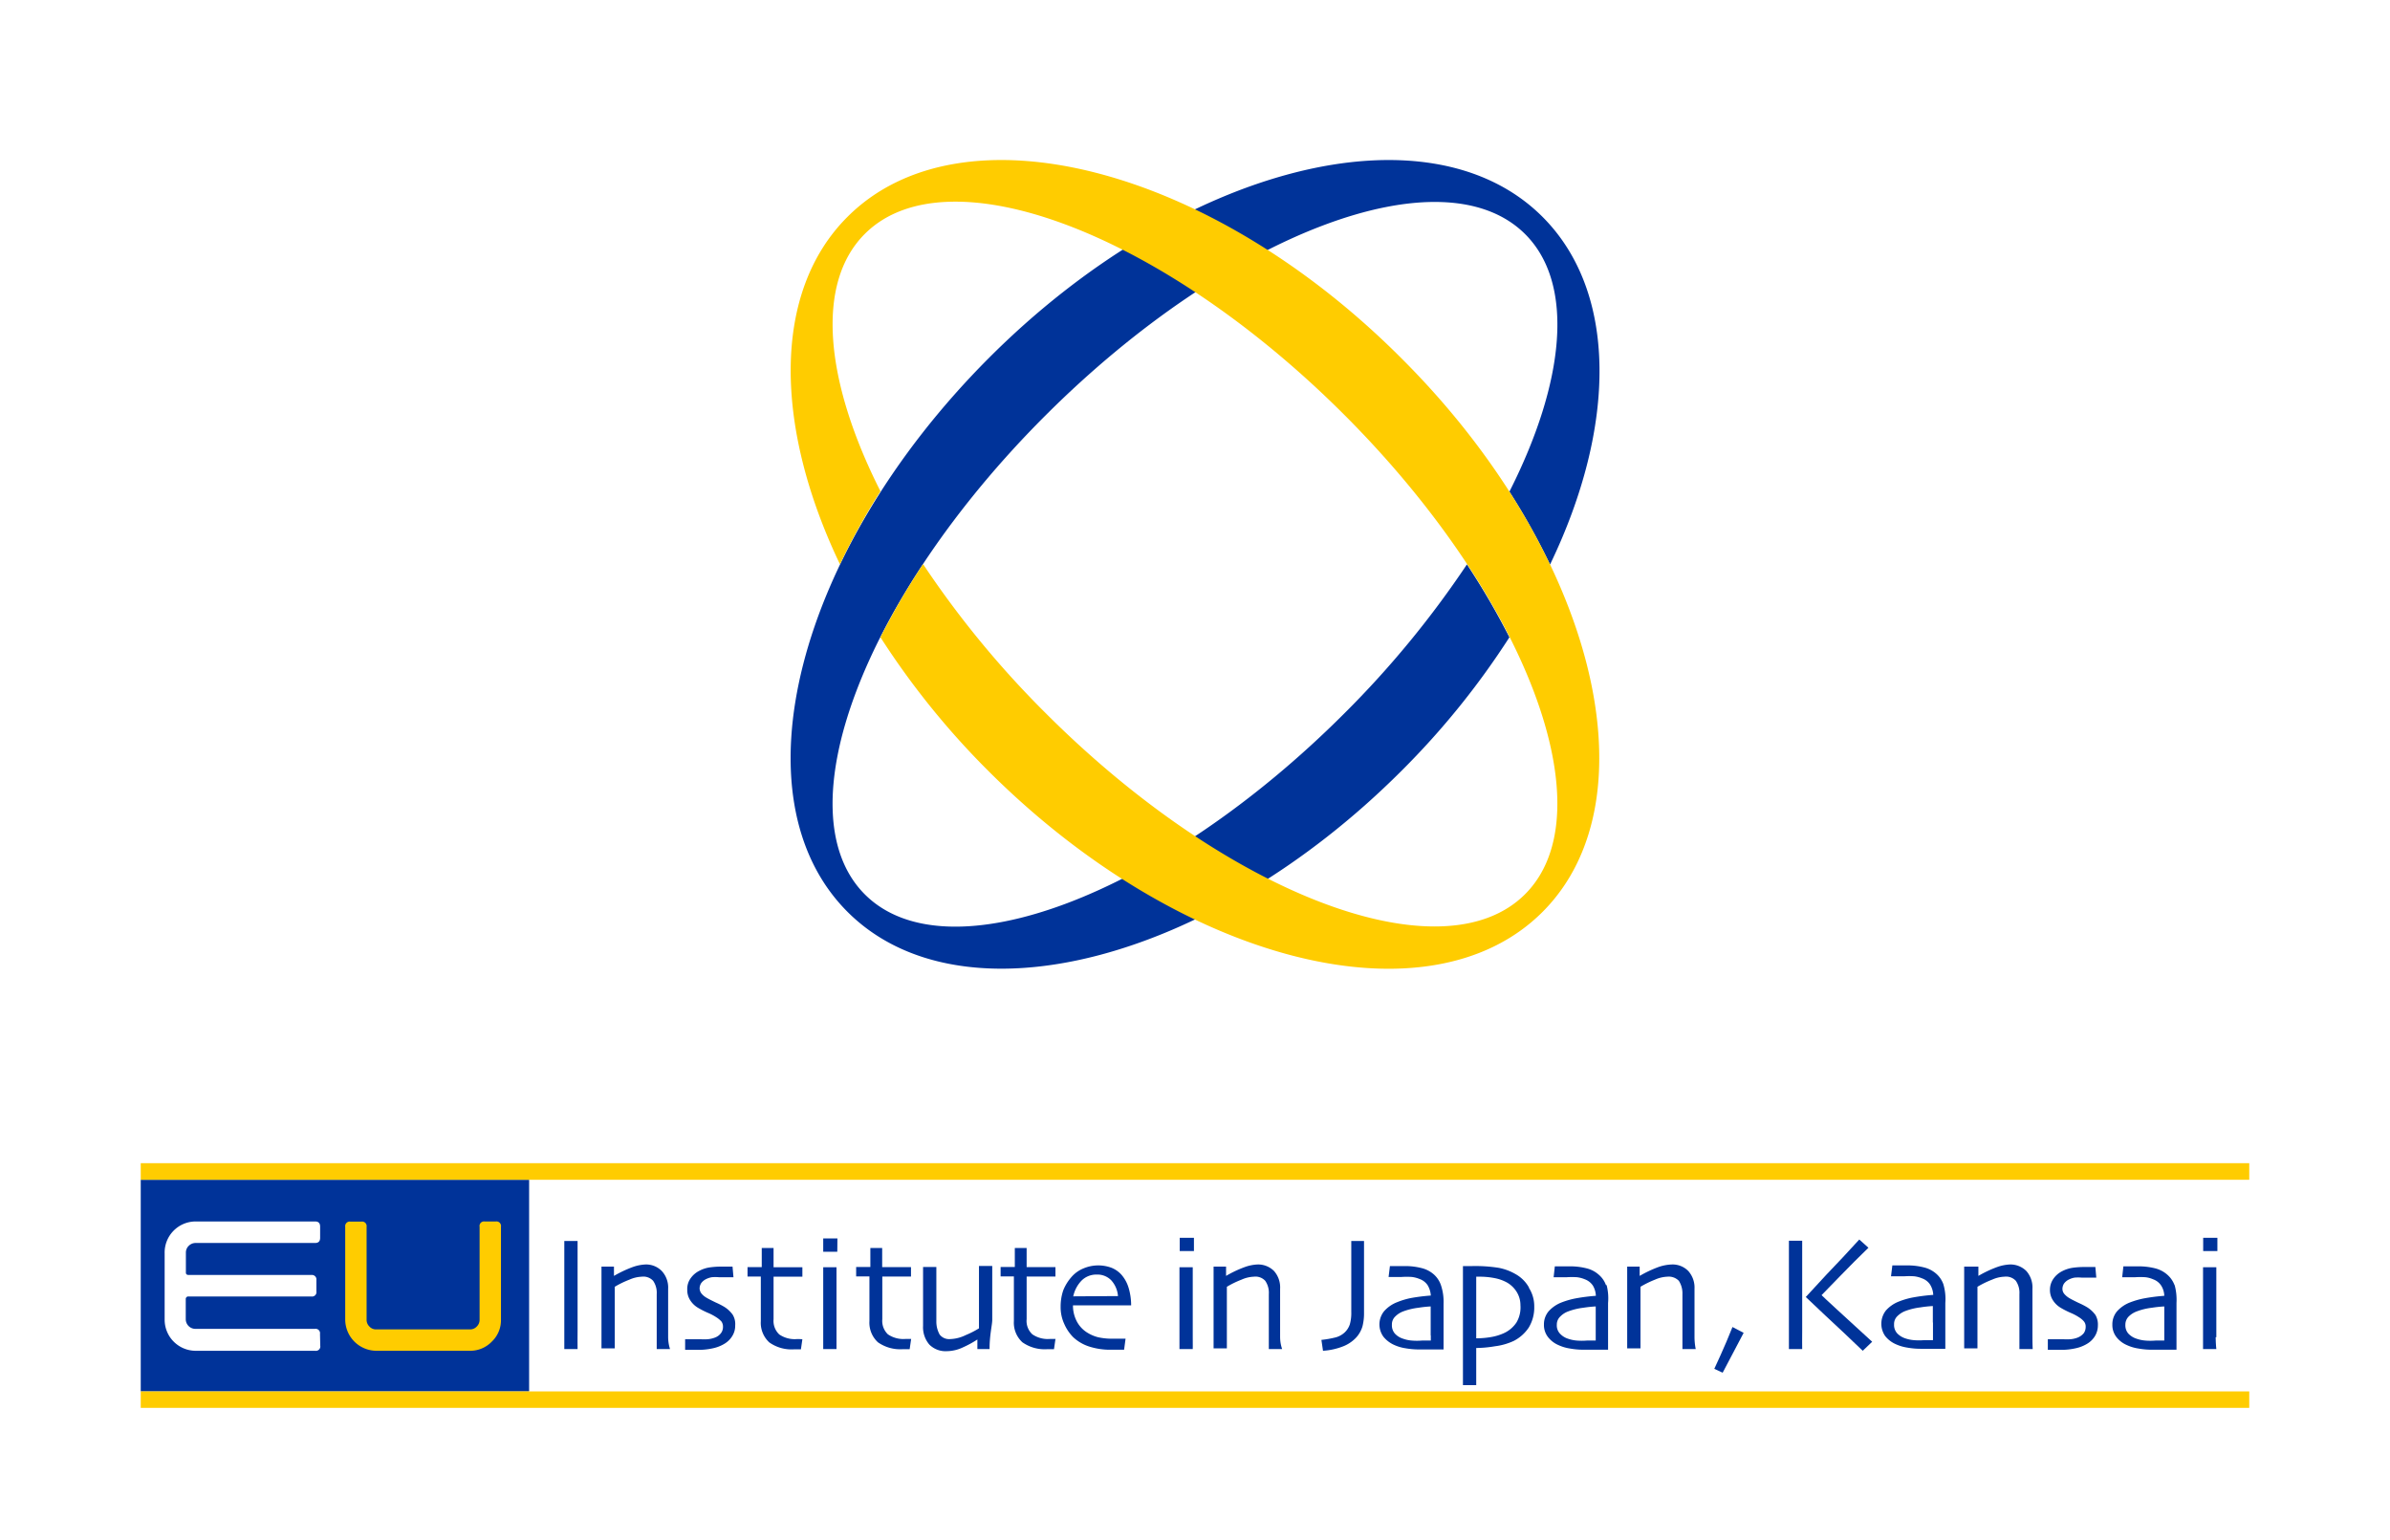<svg xmlns="http://www.w3.org/2000/svg" viewBox="0 0 180 116" width="180" height="116"><defs><style>.cls-1{fill:#fff;}.cls-2{fill:#039;}.cls-3{fill:#fc0;}</style></defs><g id="レイヤー_2" data-name="レイヤー 2"><g id="レイヤー_1-2" data-name="レイヤー 1"><rect class="cls-1" width="180" height="116"/><path class="cls-2" d="M110.48,42.51a73.1,73.1,0,0,1-9.24,11.23C87.51,67.47,71.35,73.57,65.14,67.37S65,45,78.76,31.27s29.9-19.84,36.11-13.63c3.74,3.74,3,11.11-1.19,19.39a51,51,0,0,1,3.06,5.49c5-10.38,5.12-20.5-.57-26.19C107.58,7.74,88.9,12.49,74.44,27S55.23,60.08,63.83,68.68s27.27,3.83,41.72-10.62A59.88,59.88,0,0,0,113.68,48,56.66,56.66,0,0,0,110.48,42.51Z"/><path class="cls-3" d="M105.56,27C91.1,12.49,72.42,7.74,63.83,16.33,58.14,22,58.3,32.13,63.26,42.5A51.77,51.77,0,0,1,66.31,37c-4.18-8.27-4.92-15.64-1.18-19.38,6.21-6.21,22.38-.11,36.11,13.62s19.83,29.9,13.62,36.11-22.36.11-36.1-13.63a72.52,72.52,0,0,1-9.24-11.23A54.71,54.71,0,0,0,66.31,48a59.94,59.94,0,0,0,8.13,10.07c14.46,14.45,33.14,19.21,41.73,10.62S120,41.4,105.56,27Z"/><rect class="cls-2" x="10.6" y="88.86" width="29.25" height="15.94"/><rect class="cls-3" x="10.6" y="104.8" width="158.8" height="1.24"/><rect class="cls-3" x="10.6" y="87.61" width="158.8" height="1.25"/><path class="cls-1" d="M24.12,101.36a.33.33,0,0,1-.38.38h-9a2.34,2.34,0,0,1-2.34-2.34v-5A2.34,2.34,0,0,1,14.73,92h9c.26,0,.38.13.38.39v.84c0,.26-.12.39-.38.39h-9a.73.73,0,0,0-.51.21.7.7,0,0,0-.22.5v1.52q0,.18.21.18h9.24a.34.34,0,0,1,.38.38v.86a.33.33,0,0,1-.38.38H14.2a.19.19,0,0,0-.21.21v1.5a.73.73,0,0,0,.73.73h9a.33.33,0,0,1,.38.38Z"/><path class="cls-3" d="M37.73,99.4a2.22,2.22,0,0,1-.69,1.65,2.25,2.25,0,0,1-1.65.69H28.33A2.36,2.36,0,0,1,26,99.4v-7a.34.34,0,0,1,.38-.39h.85a.34.34,0,0,1,.38.39v7a.69.69,0,0,0,.21.51.67.67,0,0,0,.52.22h7.06a.68.68,0,0,0,.51-.22.69.69,0,0,0,.21-.51v-7A.34.34,0,0,1,36.5,92h.85a.34.34,0,0,1,.38.39Z"/><path class="cls-2" d="M43.5,101.61h-1c0-.25,0-.68,0-1.3s0-1.52,0-2.69V95.81c0-.76,0-1.53,0-2.34h1c0,.58,0,1.25,0,2s0,1.4,0,1.88c0,1.23,0,2.19,0,2.86S43.49,101.36,43.5,101.61Z"/><path class="cls-2" d="M50.46,101.61h-1c0-.12,0-.49,0-1.13s0-1,0-1.18,0-.52,0-.93,0-.71,0-.9a1.59,1.59,0,0,0-.27-1,1,1,0,0,0-.86-.31,2.51,2.51,0,0,0-.92.22,7.07,7.07,0,0,0-1.11.54s0,.29,0,.73v1.2c0,.47,0,1,0,1.71s0,1,0,1h-1s0-.28,0-.75,0-1.16,0-2.09v-1.5c0-.57,0-1.18,0-1.82h.94v.7h0a8.94,8.94,0,0,1,1.42-.67,3.31,3.31,0,0,1,.94-.19,1.65,1.65,0,0,1,1.24.49,1.83,1.83,0,0,1,.48,1.34c0,.51,0,1,0,1.32s0,.67,0,.9,0,.83,0,1.39S50.46,101.58,50.46,101.61Z"/><path class="cls-2" d="M55.37,99.83a1.46,1.46,0,0,1-.22.8,1.73,1.73,0,0,1-.57.57,2.79,2.79,0,0,1-.88.35,4.87,4.87,0,0,1-1.12.12l-.62,0-.36,0,0-.8.42,0c.25,0,.49,0,.74,0a4,4,0,0,0,.54,0,2,2,0,0,0,.56-.13,1,1,0,0,0,.44-.33.76.76,0,0,0,.15-.48.65.65,0,0,0-.12-.4,1.9,1.9,0,0,0-.36-.3,3.89,3.89,0,0,0-.66-.35,6.61,6.61,0,0,1-.71-.36,1.76,1.76,0,0,1-.62-.59,1.4,1.4,0,0,1-.22-.79A1.36,1.36,0,0,1,52,96.3a1.78,1.78,0,0,1,.66-.58,2.45,2.45,0,0,1,.79-.26,6.15,6.15,0,0,1,.84-.06l.61,0h.27l.07.8-.38,0-.72,0a2.89,2.89,0,0,0-.53,0,1.55,1.55,0,0,0-.43.14,1,1,0,0,0-.38.32.78.78,0,0,0-.11.37.65.65,0,0,0,.16.42,1.35,1.35,0,0,0,.37.3c.17.1.39.21.68.35a5.79,5.79,0,0,1,.63.32,2.23,2.23,0,0,1,.65.6A1.35,1.35,0,0,1,55.37,99.83Z"/><path class="cls-2" d="M60.24,100.86H60a2.05,2.05,0,0,1-1.31-.35,1.4,1.4,0,0,1-.43-1.14V97.86c0-.2,0-.51,0-.94s0-.67,0-.76h2.17v-.71H58.26V94h-.89v1.44H56.3v.71h1c0,.76,0,1.4,0,1.92s0,1,0,1.44a2,2,0,0,0,.64,1.6,2.89,2.89,0,0,0,1.88.52h.5l.11-.76Z"/><path class="cls-2" d="M63.06,94.28H62v-1h1.07ZM63,101.61H62c0-.07,0-.47,0-1.2s0-1.34,0-1.82,0-.88,0-1.38,0-1.09,0-1.76h1c0,.58,0,1.13,0,1.64s0,1,0,1.36c0,.94,0,1.7,0,2.27S63,101.59,63,101.61Z"/><path class="cls-2" d="M68.62,100.86l-.11.76H68a2.92,2.92,0,0,1-1.88-.52,2,2,0,0,1-.64-1.6c0-.45,0-.93,0-1.44s0-1.16,0-1.92h-1v-.71h1.07V94h.89v1.44h2.17v.71H66.45c0,.09,0,.34,0,.76v2.45a1.4,1.4,0,0,0,.42,1.14,2.05,2.05,0,0,0,1.31.35h.45Z"/><path class="cls-2" d="M74.53,101.61h-.92v-.72h0a7.65,7.65,0,0,1-1.06.58,2.93,2.93,0,0,1-1.25.3,1.72,1.72,0,0,1-1.31-.5,2,2,0,0,1-.47-1.4c0-.33,0-.71,0-1.16v-1c0-.37,0-.82,0-1.36s0-.85,0-.92h1s0,.34,0,.88,0,1,0,1.27v1.05c0,.42,0,.71,0,.89a2,2,0,0,0,.25,1,.9.9,0,0,0,.77.34,2.86,2.86,0,0,0,1.19-.3,6.76,6.76,0,0,0,1-.51c0-.05,0-.28,0-.68s0-.89,0-1.49c0-.43,0-.94,0-1.53s0-.92,0-1h1c0,.07,0,.3,0,.68s0,1.05,0,2c0,.53,0,1,0,1.38S74.52,100.59,74.53,101.61Z"/><path class="cls-2" d="M79.49,100.86l-.11.76h-.5a2.91,2.91,0,0,1-1.88-.52,2,2,0,0,1-.64-1.6c0-.45,0-.93,0-1.44s0-1.16,0-1.92h-1v-.71h1.07V94h.89v1.44h2.17v.71H77.32c0,.09,0,.34,0,.76s0,.74,0,.94v1.51a1.37,1.37,0,0,0,.43,1.14,2.05,2.05,0,0,0,1.31.35h.45Z"/><path class="cls-2" d="M80.83,97.64a2.43,2.43,0,0,1,.63-1.19A1.56,1.56,0,0,1,82.59,96a1.45,1.45,0,0,1,1.1.43,2,2,0,0,1,.51,1.19ZM85,97a2.66,2.66,0,0,0-.55-1,2,2,0,0,0-.76-.52,2.87,2.87,0,0,0-2.1.06,2.39,2.39,0,0,0-.89.64,3.46,3.46,0,0,0-.62,1,3.77,3.77,0,0,0-.2,1.25,3,3,0,0,0,.27,1.28,3.29,3.29,0,0,0,.67,1,3.19,3.19,0,0,0,1.18.7,5.12,5.12,0,0,0,1.7.25h.64l.32,0,.11-.83-.36,0-.63,0a4.79,4.79,0,0,1-1.08-.11,2.88,2.88,0,0,1-.8-.34,2.18,2.18,0,0,1-.82-.89,2.55,2.55,0,0,1-.27-1.17h4.38A4.58,4.58,0,0,0,85,97Z"/><path class="cls-2" d="M89.92,93.23H88.85v1h1.07Zm-.09,7.49c0-.57,0-1.33,0-2.27,0-.4,0-.85,0-1.36s0-1.06,0-1.64h-1c0,.67,0,1.26,0,1.76s0,1,0,1.38,0,1.08,0,1.82,0,1.13,0,1.2h1S89.84,101.3,89.83,100.72Z"/><path class="cls-2" d="M96.56,101.61h-1c0-.12,0-.49,0-1.13s0-1,0-1.18,0-.52,0-.93,0-.71,0-.9a1.59,1.59,0,0,0-.27-1,1,1,0,0,0-.86-.31,2.47,2.47,0,0,0-.92.22,7.07,7.07,0,0,0-1.11.54s0,.29,0,.73,0,.84,0,1.2,0,1,0,1.71,0,1,0,1h-1s0-.28,0-.75,0-1.16,0-2.09v-1.5c0-.57,0-1.18,0-1.82h.94v.7h0a8.55,8.55,0,0,1,1.42-.67,3.24,3.24,0,0,1,.94-.19,1.69,1.69,0,0,1,1.25.49,1.86,1.86,0,0,1,.46,1.34v1.32c0,.37,0,.67,0,.9s0,.83,0,1.39S96.56,101.58,96.56,101.61Z"/><path class="cls-2" d="M102.73,93.47c0,.32,0,.67,0,1s0,1,0,1.73v2.71a3.87,3.87,0,0,1-.12,1,2.16,2.16,0,0,1-.46.82,2.69,2.69,0,0,1-.93.65,5,5,0,0,1-1.58.36l-.12-.82a7.78,7.78,0,0,0,1.08-.19,1.62,1.62,0,0,0,.67-.37,1.46,1.46,0,0,0,.39-.61,3.1,3.1,0,0,0,.11-.94V94.55c0-.4,0-.76,0-1.08Z"/><path class="cls-2" d="M107.76,100.57v.4h-.67a4.62,4.62,0,0,1-.76,0,2.48,2.48,0,0,1-.66-.14,1.38,1.38,0,0,1-.62-.39.94.94,0,0,1-.22-.66.82.82,0,0,1,.26-.63,1.65,1.65,0,0,1,.6-.38,4.94,4.94,0,0,1,1.13-.27,8.75,8.75,0,0,1,.93-.1c0,.27,0,.51,0,.72v1.48Zm.76-3.78A1.91,1.91,0,0,0,108,96a2.17,2.17,0,0,0-.94-.49,4.94,4.94,0,0,0-1.28-.15l-.74,0-.36,0-.1.82.52,0h.47a5.72,5.72,0,0,1,.76,0,2.2,2.2,0,0,1,.6.16,1.2,1.2,0,0,1,.59.46,1.71,1.71,0,0,1,.24.78,14.09,14.09,0,0,0-1.51.19,5.72,5.72,0,0,0-1,.3,2.53,2.53,0,0,0-1,.68,1.58,1.58,0,0,0-.06,1.93,2.18,2.18,0,0,0,.79.61,3.19,3.19,0,0,0,.87.26,5.72,5.72,0,0,0,1,.09c.53,0,1,0,1.31,0l.56,0s0-.39,0-1,0-1.45,0-2.45A3.91,3.91,0,0,0,108.52,96.79Z"/><path class="cls-2" d="M114.21,99.61a2.26,2.26,0,0,1-.94.8,3.87,3.87,0,0,1-.94.29,6.46,6.46,0,0,1-1.15.1V99c0-1,0-1.71,0-2.12s0-.65,0-.72h.27a5.7,5.7,0,0,1,1.13.11,3.13,3.13,0,0,1,.92.33,2.07,2.07,0,0,1,.73.71,1.88,1.88,0,0,1,.28,1A2.22,2.22,0,0,1,114.21,99.61Zm.94-2.64a2.6,2.6,0,0,0-1-1,4,4,0,0,0-1.29-.48,11.24,11.24,0,0,0-2-.13h-.68c0,.81,0,1.56,0,2.27s0,1.32,0,1.85c0,1.06,0,2.12,0,3.17s0,1.62,0,1.68h1l0-2.8a8.8,8.8,0,0,0,1.41-.13A4.72,4.72,0,0,0,114,101a3,3,0,0,0,1.13-1,2.91,2.91,0,0,0,.42-1.6A2.57,2.57,0,0,0,115.15,97Z"/><path class="cls-2" d="M120.18,100.57v.4h-.67a4.7,4.7,0,0,1-.76,0,2.66,2.66,0,0,1-.66-.14,1.4,1.4,0,0,1-.61-.39.9.9,0,0,1-.23-.66.83.83,0,0,1,.27-.63,1.58,1.58,0,0,1,.6-.38,4.84,4.84,0,0,1,1.12-.27,9.13,9.13,0,0,1,.94-.1v2.2Zm.77-3.78a1.84,1.84,0,0,0-.53-.77,2.13,2.13,0,0,0-.93-.49,5,5,0,0,0-1.28-.15l-.74,0-.37,0-.09.82.52,0H118a5.88,5.88,0,0,1,.77,0,2.2,2.2,0,0,1,.6.16,1.25,1.25,0,0,1,.59.46,1.6,1.6,0,0,1,.23.78,13.88,13.88,0,0,0-1.5.19,6.11,6.11,0,0,0-1.06.3,2.53,2.53,0,0,0-1,.68,1.52,1.52,0,0,0-.35,1,1.48,1.48,0,0,0,.3.93,2,2,0,0,0,.79.61,3.19,3.19,0,0,0,.87.26,5.72,5.72,0,0,0,1,.09c.53,0,1,0,1.3,0l.57,0s0-.39,0-1V98.14A4,4,0,0,0,121,96.79Z"/><path class="cls-2" d="M127.71,101.61h-1c0-.12,0-.49,0-1.13s0-1,0-1.18v-.93c0-.41,0-.71,0-.9a1.73,1.73,0,0,0-.27-1,1.06,1.06,0,0,0-.87-.31,2.51,2.51,0,0,0-.92.22,7.43,7.43,0,0,0-1.1.54s0,.29,0,.73,0,.84,0,1.2,0,1,0,1.71,0,1,0,1h-1s0-.28,0-.75,0-1.16,0-2.09c0-.42,0-.92,0-1.5s0-1.18,0-1.82h.94v.7h0a8.94,8.94,0,0,1,1.42-.67,3.37,3.37,0,0,1,1-.19,1.65,1.65,0,0,1,1.24.49,1.87,1.87,0,0,1,.47,1.34c0,.51,0,1,0,1.32s0,.67,0,.9,0,.83,0,1.39S127.71,101.58,127.71,101.61Z"/><path class="cls-2" d="M131.32,100.39v0l-1.58,3-.63-.29.48-1.05c.29-.63.58-1.33.89-2.1Z"/><path class="cls-2" d="M135.73,101.61h-1c0-.25,0-.78,0-1.61s0-1.82,0-3c0-.47,0-1,0-1.65s0-1.25,0-1.9h1q0,.93,0,2.1c0,.78,0,1.46,0,2,0,1.16,0,2.06,0,2.69S135.72,101.36,135.73,101.61Zm5.27-.55-.71.68c-1-.95-1.9-1.82-2.8-2.64L136,97.69v0L137.56,96c.83-.86,1.65-1.74,2.47-2.64l.69.62c-.7.67-1.41,1.39-2.15,2.15l-1.38,1.42h0c.09.1.5.47,1.2,1.12Z"/><path class="cls-2" d="M146.51,98.14c0,1,0,1.82,0,2.45s0,1,0,1l-.56,0c-.34,0-.77,0-1.31,0a5.72,5.72,0,0,1-1-.09,3.31,3.31,0,0,1-.87-.26,2.1,2.1,0,0,1-.79-.61,1.62,1.62,0,0,1,.06-1.93,2.53,2.53,0,0,1,1-.68,5.72,5.72,0,0,1,1.05-.3,14.42,14.42,0,0,1,1.51-.19,1.6,1.6,0,0,0-.24-.78,1.2,1.2,0,0,0-.59-.46,2.2,2.2,0,0,0-.6-.16,5.62,5.62,0,0,0-.76,0h-.47l-.52,0,.1-.82.36,0,.74,0a4.94,4.94,0,0,1,1.28.15,2.17,2.17,0,0,1,.94.49,1.91,1.91,0,0,1,.52.77A3.91,3.91,0,0,1,146.51,98.14Zm-.94,1.47v-.52c0-.21,0-.45,0-.72a9,9,0,0,0-.93.1,4.94,4.94,0,0,0-1.13.27,1.74,1.74,0,0,0-.6.38.82.82,0,0,0-.26.63.94.94,0,0,0,.22.66,1.46,1.46,0,0,0,.61.39,2.65,2.65,0,0,0,.67.14,4.62,4.62,0,0,0,.76,0h.67V99.61Z"/><path class="cls-2" d="M153.09,101.61h-1c0-.12,0-.49,0-1.13s0-1,0-1.18,0-.52,0-.93,0-.71,0-.9a1.59,1.59,0,0,0-.27-1,1,1,0,0,0-.86-.31,2.47,2.47,0,0,0-.92.22,7.07,7.07,0,0,0-1.11.54s0,.29,0,.73,0,.84,0,1.2,0,1,0,1.71,0,1,0,1h-1s0-.28,0-.75,0-1.16,0-2.09v-1.5c0-.57,0-1.18,0-1.82H149v.7h0a8.55,8.55,0,0,1,1.42-.67,3.31,3.31,0,0,1,.94-.19,1.69,1.69,0,0,1,1.25.49,1.86,1.86,0,0,1,.46,1.34v1.32c0,.37,0,.67,0,.9s0,.83,0,1.39S153.09,101.58,153.09,101.61Z"/><path class="cls-2" d="M158,99.83a1.55,1.55,0,0,1-.22.8,1.73,1.73,0,0,1-.57.57,2.79,2.79,0,0,1-.88.35,4.87,4.87,0,0,1-1.12.12l-.62,0-.36,0,0-.8.42,0c.25,0,.49,0,.74,0a4,4,0,0,0,.54,0,1.93,1.93,0,0,0,.56-.13,1.15,1.15,0,0,0,.45-.33.83.83,0,0,0,.14-.48.6.6,0,0,0-.13-.4,1.55,1.55,0,0,0-.35-.3,3.89,3.89,0,0,0-.66-.35,6.61,6.61,0,0,1-.71-.36,1.76,1.76,0,0,1-.62-.59,1.4,1.4,0,0,1-.22-.79,1.44,1.44,0,0,1,.25-.81,1.78,1.78,0,0,1,.66-.58,2.53,2.53,0,0,1,.79-.26,6.15,6.15,0,0,1,.84-.06l.6,0h.28l.07.8-.38,0-.72,0a3.1,3.1,0,0,0-.54,0,1.59,1.59,0,0,0-.42.14,1,1,0,0,0-.38.32.78.78,0,0,0-.11.37.6.6,0,0,0,.16.42,1.52,1.52,0,0,0,.37.3c.17.1.39.21.68.35a5.79,5.79,0,0,1,.63.32,2.23,2.23,0,0,1,.65.6A1.43,1.43,0,0,1,158,99.83Z"/><path class="cls-2" d="M163,100.57v.4h-.66a4.67,4.67,0,0,1-.77,0,2.66,2.66,0,0,1-.66-.14,1.44,1.44,0,0,1-.62-.39.94.94,0,0,1-.22-.66.86.86,0,0,1,.26-.63,1.69,1.69,0,0,1,.61-.38,4.72,4.72,0,0,1,1.12-.27,9.13,9.13,0,0,1,.94-.1v2.2Zm.77-3.78a1.93,1.93,0,0,0-.53-.77,2.18,2.18,0,0,0-.93-.49,5.08,5.08,0,0,0-1.29-.15l-.73,0-.37,0-.09.82.52,0h.46a5.88,5.88,0,0,1,.77,0,2,2,0,0,1,.59.16,1.2,1.2,0,0,1,.59.46,1.5,1.5,0,0,1,.24.78,13.88,13.88,0,0,0-1.5.19,6.11,6.11,0,0,0-1.06.3,2.53,2.53,0,0,0-1,.68,1.52,1.52,0,0,0-.35,1,1.48,1.48,0,0,0,.3.93,2,2,0,0,0,.79.61,3.19,3.19,0,0,0,.87.26,5.63,5.63,0,0,0,1,.09c.53,0,1,0,1.3,0l.57,0s0-.39,0-1V98.14A4.22,4.22,0,0,0,163.78,96.79Z"/><path class="cls-2" d="M167,93.23h-1.07v1H167Zm-.08,7.49c0-.57,0-1.33,0-2.27V97.09c0-.51,0-1.06,0-1.64h-1c0,.67,0,1.26,0,1.76s0,1,0,1.38,0,1.08,0,1.82,0,1.13,0,1.2h1S166.88,101.3,166.87,100.72Z"/></g></g></svg>